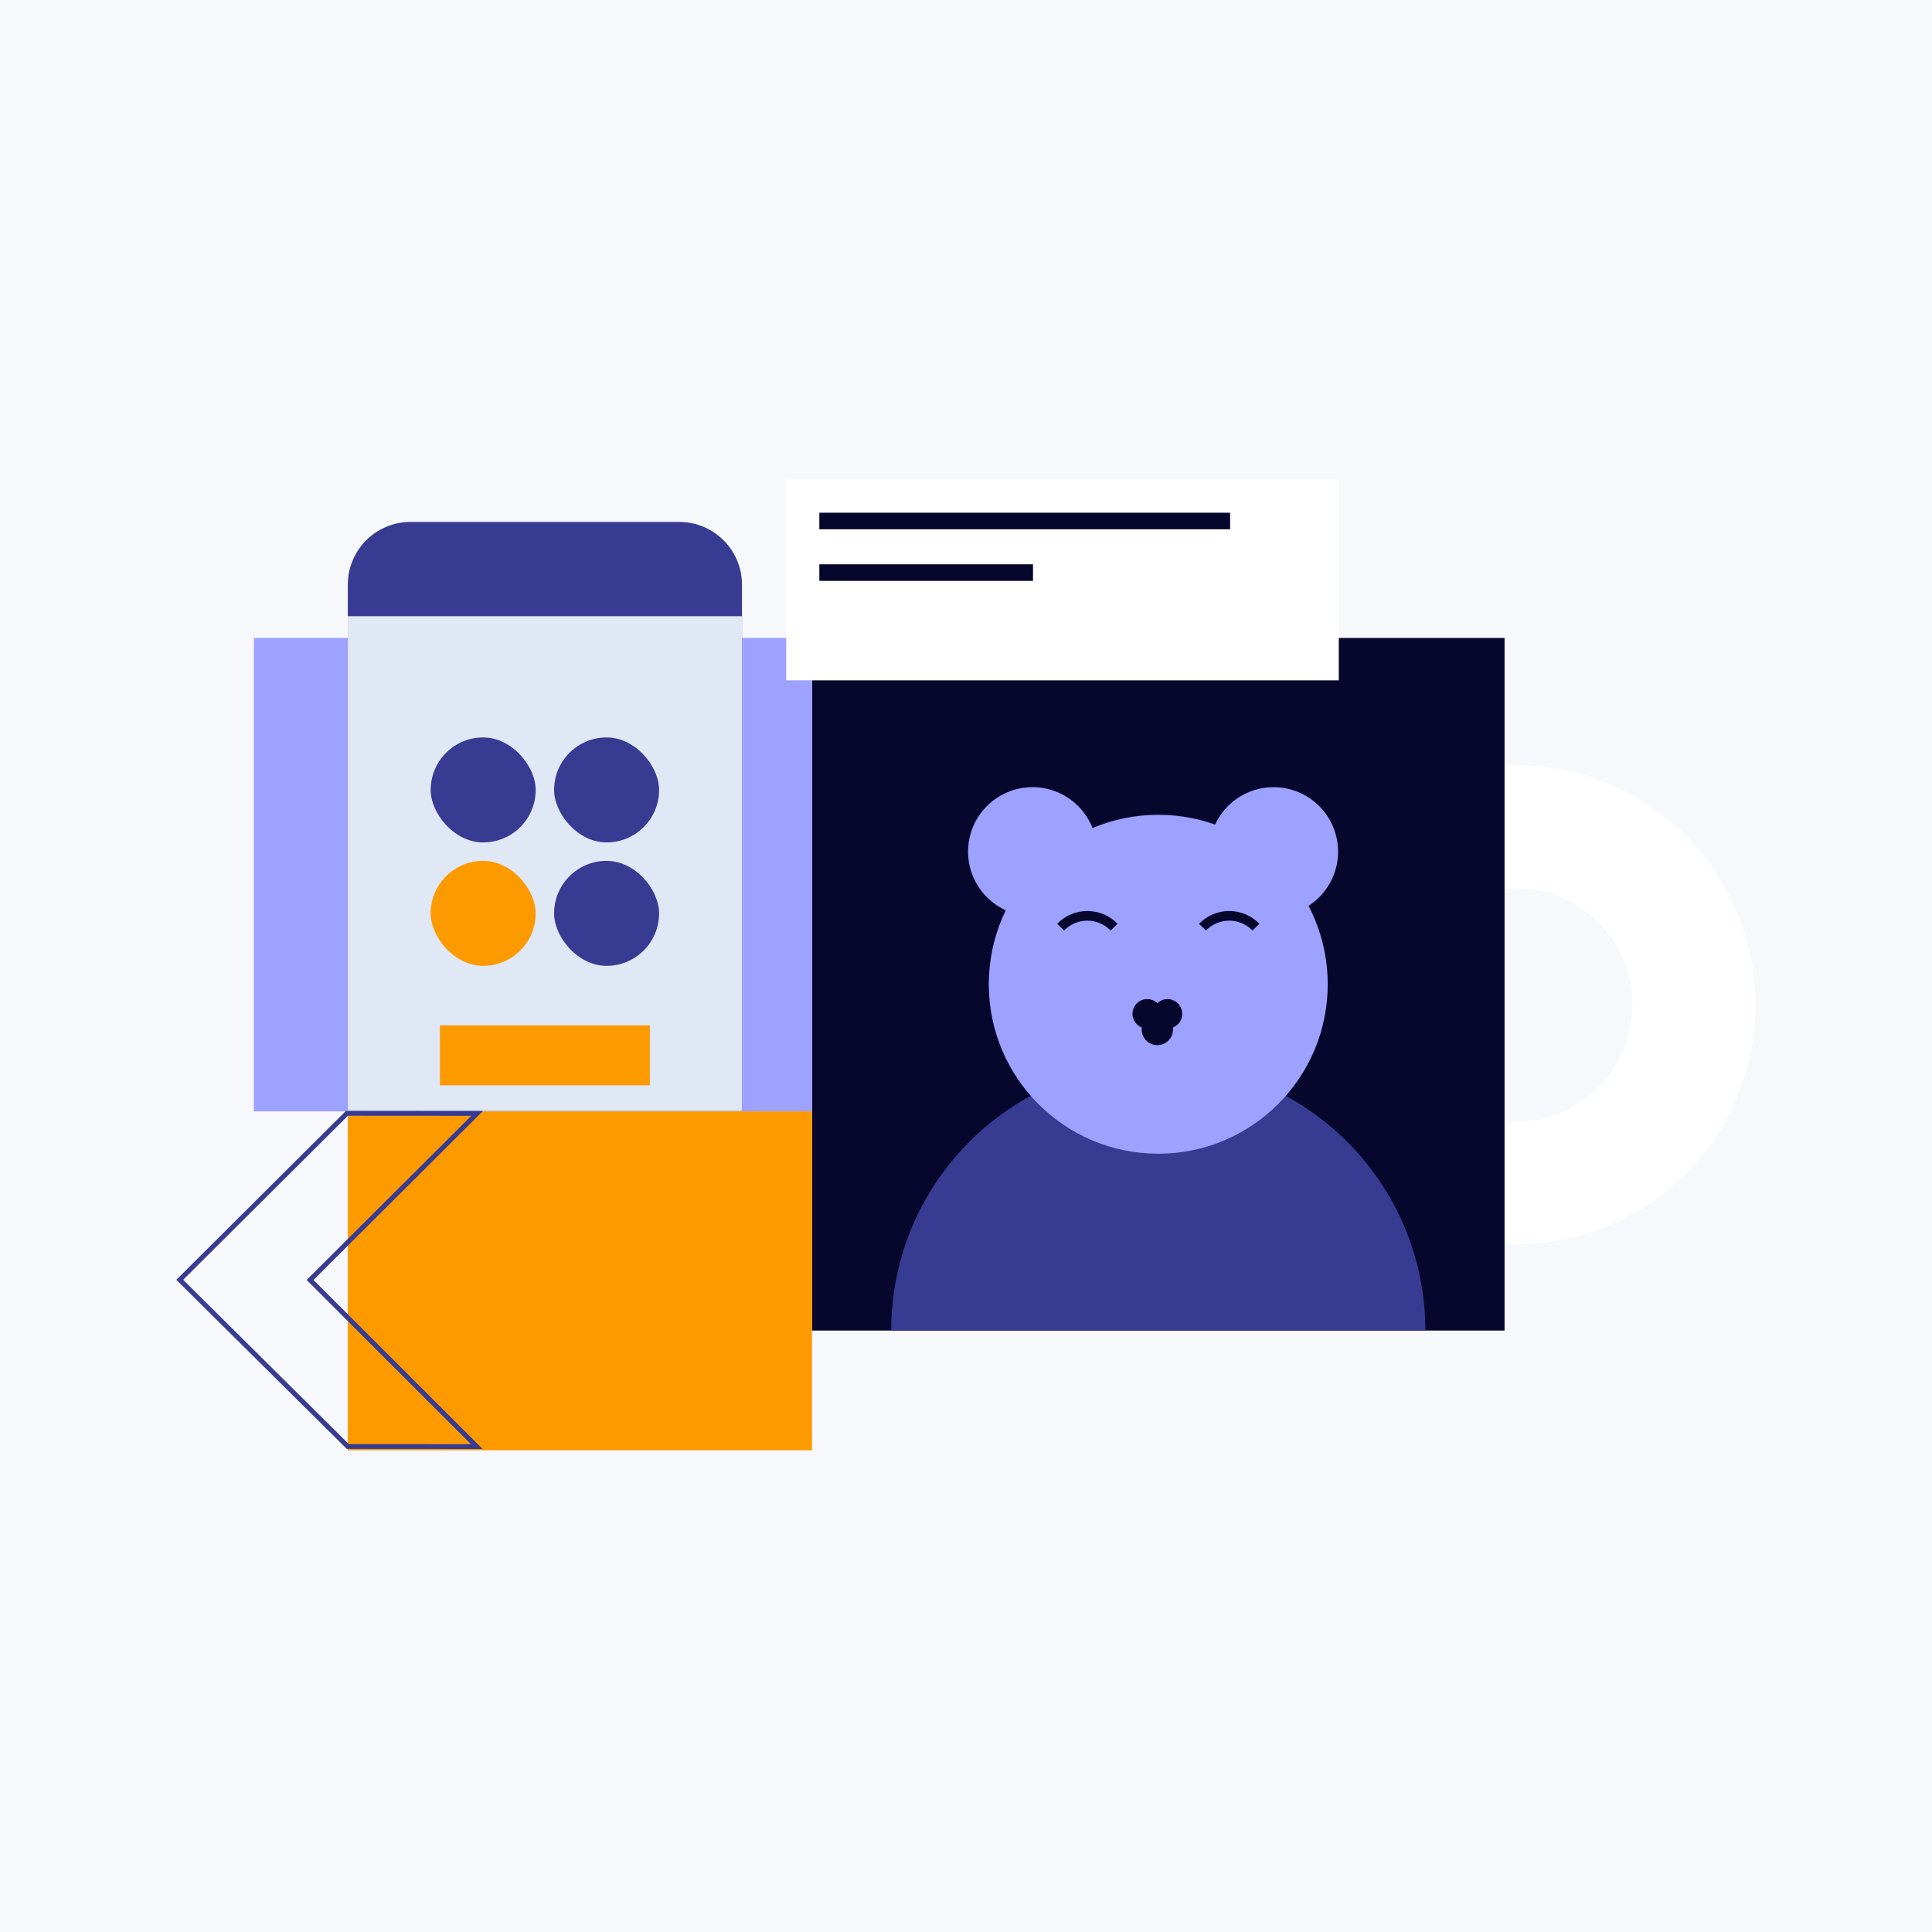 <svg width="800" height="800" viewBox="0 0 800 800" fill="none" xmlns="http://www.w3.org/2000/svg">
<rect width="800" height="800" fill="#F6F8FB"/>
<circle cx="627.682" cy="416.054" r="73.754" stroke="white" stroke-width="51"/>
<rect x="336.221" y="264.171" width="286.783" height="286.783" fill="#07072D"/>
<rect x="105.118" y="264.171" width="231.105" height="196.019" fill="#9DA1FF"/>
<path d="M144.015 242.12C144.015 227.76 155.656 216.12 170.015 216.12H281.237C295.597 216.12 307.238 227.76 307.238 242.12V460.066H144.015V242.12Z" fill="#373B92"/>
<rect x="144.015" y="255.152" width="163.222" height="204.915" fill="#E0E7F5"/>
<rect x="182.159" y="424.583" width="86.934" height="24.838" fill="#FD9A00"/>
<path d="M590.209 550.954C590.209 550.954 540.694 550.954 479.614 550.954C418.534 550.954 369.02 550.954 369.02 550.954C369.02 489.875 418.534 440.36 479.614 440.36C540.694 440.36 590.209 489.875 590.209 550.954Z" fill="#373B92"/>
<circle cx="479.615" cy="407.563" r="70.17" fill="#9DA1FF"/>
<circle cx="427.551" cy="352.647" r="26.695" fill="#9DA1FF"/>
<circle cx="527.371" cy="352.647" r="26.695" fill="#9DA1FF"/>
<circle cx="479.232" cy="426.292" r="6.483" fill="#07072D"/>
<circle cx="475.039" cy="419.808" r="6.102" fill="#07072D"/>
<circle cx="483.429" cy="419.808" r="6.102" fill="#07072D"/>
<path d="M439.19 383.919V383.919C445.237 377.664 455.263 377.664 461.309 383.919V383.919" stroke="#07072D" stroke-width="4"/>
<path d="M497.921 383.919V383.919C503.968 377.664 513.994 377.664 520.04 383.919V383.919" stroke="#07072D" stroke-width="4"/>
<rect x="144.018" y="460.19" width="192.206" height="140.341" fill="#FD9A00"/>
<rect x="178.338" y="305.358" width="43.475" height="43.475" rx="21.738" fill="#373B92"/>
<rect x="178.338" y="356.461" width="43.475" height="43.475" rx="21.738" fill="#FD9A00"/>
<rect x="229.442" y="305.358" width="43.475" height="43.475" rx="21.738" fill="#373B92"/>
<rect x="229.442" y="356.461" width="43.475" height="43.475" rx="21.738" fill="#373B92"/>
<rect x="325.545" y="198.578" width="228.816" height="83.137" fill="white"/>
<rect x="339.274" y="212.306" width="170.087" height="6.864" fill="#07072D"/>
<rect x="339.274" y="233.663" width="88.476" height="6.864" fill="#07072D"/>
<path d="M197.415 598.998L144.018 598.963L74.419 529.934L143.662 461L197.582 461.037L129.092 529.3L128.383 530.007L129.091 530.715L197.415 598.998Z" stroke="#373B92" stroke-width="2"/>
</svg>
